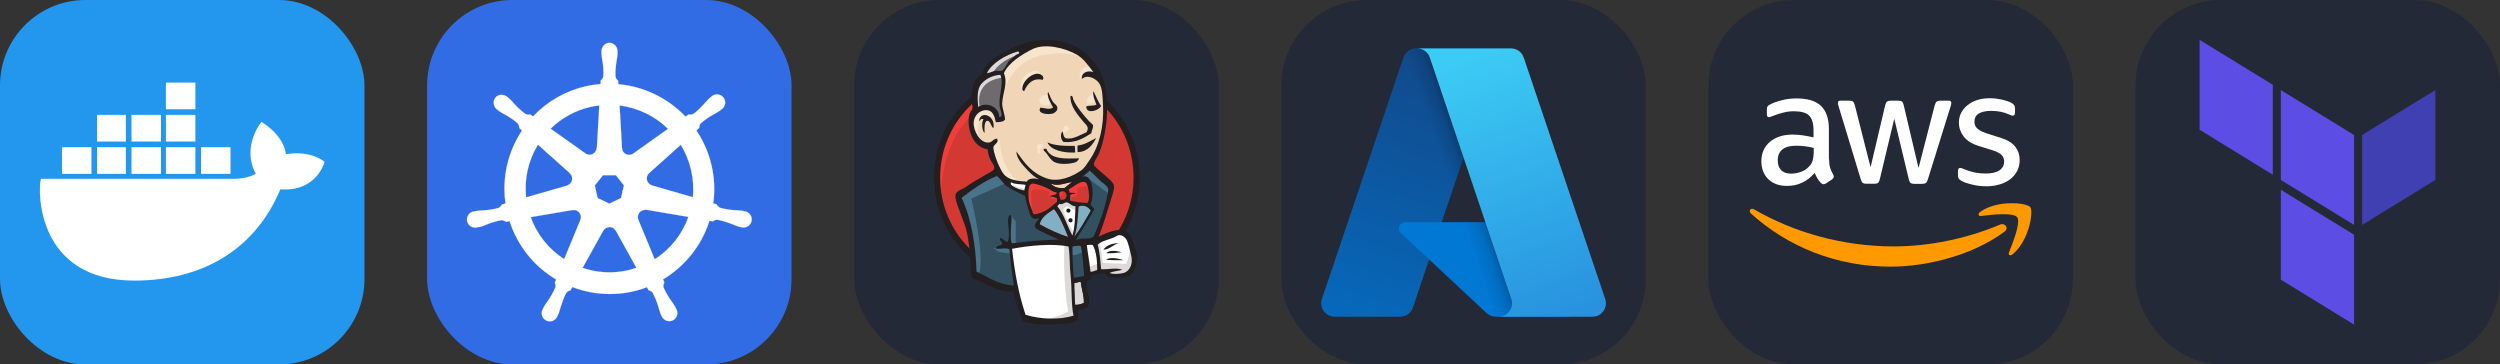 
  <svg width="329.25" height="48" viewBox="0 0 1756 256" fill="none" xmlns="http://www.w3.org/2000/svg" xmlns:xlink="http://www.w3.org/1999/xlink" version="1.1">
    
        <rect x="0" y="0" width="1756" height="256" fill="#333333" stroke="none"/>
    
        <g transform="translate(0, 0)">
          <svg xmlns="http://www.w3.org/2000/svg" width="256" height="256" fill="none" viewBox="0 0 256 256"><rect width="256" height="256" fill="#2396ED" rx="60"/><path fill="#fff" d="M141.187 122.123H161.904V103.379H141.187V122.123ZM116.525 122.123H137.241V103.379H116.525V122.123ZM92.355 122.123H113.072V103.379H92.355V122.123ZM68.186 122.123H88.409V103.379H68.186V122.123ZM43.523 122.123H64.24V103.379H43.523V122.123ZM68.186 99.433H88.409V80.69H68.186V99.433ZM92.355 99.433H113.072V80.69H92.355V99.433ZM116.525 99.433H137.241V80.69H116.525V99.433ZM116.525 76.744H137.241V58H116.525V76.744ZM228 113.738C228 113.738 219.121 105.352 200.871 108.312C198.898 94.007 183.607 85.622 183.607 85.622C183.607 85.622 169.303 102.886 179.661 122.123C176.702 123.603 171.769 125.576 164.37 125.576H28.726C26.259 134.948 26.259 197.097 94.328 197.097C143.16 197.097 179.661 174.408 196.925 132.974C222.574 134.948 228 113.738 228 113.738Z"/></svg>
        </g>
         
        <g transform="translate(300, 0)">
          <svg xmlns="http://www.w3.org/2000/svg" width="256" height="256" fill="none" viewBox="0 0 256 256"><rect width="256" height="256" fill="#326CE5" rx="60"/><path fill="#fff" stroke="#fff" stroke-width=".11" d="M128.073 30C124.796 30.23 122.313 33.038 122.484 36.314V37.919C122.637 39.736 122.91 41.536 123.269 43.32C123.792 46.735 123.98 50.193 123.832 53.645C123.507 54.779 122.859 55.803 121.972 56.588L121.844 58.995C118.388 59.285 114.958 59.814 111.579 60.582C97.363 63.79 84.418 71.162 74.426 81.786L72.379 80.335C71.252 80.677 70.04 80.549 69.008 79.994C66.238 77.944 63.675 75.629 61.354 73.082C60.188 71.689 58.943 70.365 57.625 69.115L56.362 68.108C55.236 67.203 53.854 66.683 52.412 66.615C51.551 66.569 50.692 66.728 49.904 67.078C49.117 67.427 48.423 67.959 47.881 68.628C45.952 71.333 46.584 75.079 49.28 77.016L50.458 77.955C51.973 78.963 53.546 79.883 55.168 80.711C58.188 82.392 61.038 84.363 63.684 86.684C64.36 87.649 64.753 88.784 64.818 89.96L66.679 91.667C56.635 106.736 52.514 124.988 55.091 142.915L52.702 143.598C52.079 144.588 51.251 145.433 50.261 146.055C46.928 146.946 43.516 147.509 40.073 147.736C38.246 147.774 36.423 147.916 34.612 148.163L33.102 148.504H32.931C31.883 148.65 30.896 149.083 30.079 149.757C29.263 150.43 28.65 151.316 28.307 152.318C27.965 153.319 27.907 154.396 28.141 155.428C28.374 156.46 28.889 157.407 29.629 158.164C30.375 158.916 31.317 159.447 32.347 159.695C33.378 159.944 34.458 159.901 35.465 159.571H35.576L37.112 159.401C38.844 158.889 40.551 158.257 42.215 157.541C45.415 156.261 48.734 155.279 52.13 154.64C53.308 154.708 54.434 155.109 55.39 155.791L57.95 155.365C63.496 172.576 75.152 187.158 90.716 196.348L89.675 198.524C90.153 199.522 90.332 200.632 90.187 201.732C88.779 204.992 87.055 208.115 85.041 211.05C83.937 212.506 82.917 214.025 81.987 215.598L81.261 217.134C80.735 218.047 80.471 219.088 80.499 220.141C80.527 221.194 80.846 222.219 81.419 223.103C81.993 223.987 82.8 224.695 83.751 225.149C84.702 225.603 85.76 225.785 86.808 225.676C87.858 225.557 88.855 225.15 89.688 224.5C90.521 223.849 91.157 222.98 91.526 221.989L92.234 220.539C92.883 218.832 93.429 217.091 93.873 215.334C95.383 211.605 96.202 207.603 98.267 205.128C98.942 204.494 99.793 204.078 100.708 203.934L101.988 201.604C118.859 208.089 137.528 208.135 154.431 201.732L155.565 203.908C156.726 204.079 157.767 204.719 158.467 205.657C160.071 208.712 161.368 211.912 162.358 215.214C162.809 216.982 163.362 218.723 164.013 220.428L164.721 221.878C165.094 222.865 165.732 223.73 166.565 224.376C167.398 225.023 168.394 225.426 169.443 225.542C170.491 225.658 171.551 225.481 172.505 225.032C173.46 224.583 174.271 223.878 174.85 222.996C175.423 222.109 175.739 221.081 175.763 220.025C175.787 218.969 175.518 217.927 174.986 217.015L174.244 215.479C173.314 213.911 172.294 212.398 171.189 210.948C169.227 208.115 167.537 205.094 166.069 201.929C165.932 201.35 165.913 200.749 166.013 200.163C166.113 199.577 166.329 199.016 166.65 198.515C166.286 197.771 165.969 197.005 165.702 196.22C181.232 186.962 192.837 172.328 198.324 155.092L200.747 155.518C201.617 154.725 202.761 154.307 203.93 154.341C207.317 154.989 210.636 156.047 213.845 157.242C215.509 158.01 217.215 158.658 218.947 159.205C219.357 159.316 219.954 159.409 220.415 159.52H220.526C221.533 159.846 222.611 159.885 223.639 159.634C224.667 159.383 225.605 158.851 226.349 158.099C227.093 157.346 227.614 156.401 227.853 155.37C228.091 154.339 228.039 153.262 227.702 152.259C227.357 151.257 226.741 150.37 225.921 149.698C225.101 149.026 224.111 148.595 223.06 148.453L221.405 148.061C219.594 147.814 217.771 147.671 215.944 147.634C212.497 147.412 209.084 146.849 205.756 145.953C204.732 145.381 203.878 144.528 203.298 143.496L200.994 142.813C203.451 124.894 199.242 106.697 189.168 91.675L191.182 89.815C191.096 88.646 191.48 87.486 192.24 86.59C194.859 84.337 197.701 82.349 200.687 80.651C202.309 79.823 203.881 78.903 205.397 77.895L206.643 76.888C207.56 76.319 208.298 75.501 208.77 74.531C209.242 73.56 209.429 72.475 209.311 71.402C209.192 70.329 208.772 69.311 208.099 68.467C207.426 67.623 206.528 66.987 205.508 66.632C204.49 66.277 203.391 66.218 202.34 66.461C201.29 66.704 200.329 67.239 199.569 68.005L198.307 69.012C196.989 70.263 195.744 71.587 194.578 72.98C192.325 75.557 189.833 77.903 187.128 80.003C186.037 80.447 184.843 80.577 183.681 80.378L181.522 81.914C169.064 68.859 152.28 60.752 134.293 59.131C134.293 58.278 134.182 56.998 134.165 56.597C133.201 55.931 132.527 54.916 132.305 53.764C132.186 50.318 132.404 46.869 132.953 43.465C133.32 41.673 133.576 39.881 133.738 38.064V36.357C133.909 33.08 131.434 30.273 128.149 30.043L128.073 30ZM120.956 74.081L119.25 103.886H119.122C119.036 105.729 117.953 107.299 116.289 108.187C114.625 109.074 112.654 108.81 111.169 107.726L86.722 90.404C94.503 82.761 104.265 77.445 114.906 75.053C116.903 74.627 118.917 74.303 120.939 74.081H120.956ZM135.189 74.081C148.031 75.676 159.985 81.445 169.235 90.498L145.019 107.709C143.526 108.903 141.478 109.142 139.745 108.323C138.013 107.504 136.904 105.763 136.878 103.852L135.189 74.081ZM77.848 101.616L100.204 121.566V121.694C101.595 122.906 102.201 124.792 101.791 126.592C101.382 128.392 99.999 129.817 98.233 130.304V130.389L69.546 138.64C68.126 125.716 71.05 112.686 77.857 101.608L77.848 101.616ZM178.135 101.616C184.927 112.666 187.931 125.628 186.685 138.538L157.955 130.261V130.15C156.163 129.664 154.797 128.239 154.396 126.438C153.995 124.638 154.593 122.769 155.984 121.541L178.169 101.685L178.135 101.616ZM123.49 123.119H132.638L138.227 130.218L136.196 139.093L127.979 143.043L119.744 139.093L117.807 130.218L123.49 123.119ZM152.792 147.335C153.176 147.293 153.646 147.293 153.944 147.335L183.528 152.327C179.261 164.614 170.839 175.11 159.849 182.132L148.415 154.452C148.1 153.709 147.969 152.902 148.032 152.098C148.094 151.294 148.349 150.517 148.775 149.832C149.201 149.147 149.785 148.574 150.478 148.162C151.171 147.75 151.953 147.51 152.758 147.463L152.792 147.335ZM103.105 147.463C104.778 147.489 106.322 148.351 107.235 149.75C108.148 151.15 108.293 152.907 107.636 154.443V154.554L96.271 182.013C85.391 175.042 77.131 164.674 72.737 152.515L102.064 147.54C102.389 147.506 102.721 147.506 103.054 147.54L103.105 147.463ZM127.885 159.409C128.817 159.38 129.739 159.61 130.548 160.074C131.357 160.538 132.022 161.218 132.467 162.037H132.578L147.033 188.122L141.256 189.829C130.624 192.261 119.523 191.689 109.189 188.174L123.695 162.089C124.574 160.553 126.195 159.614 127.962 159.571L127.885 159.409Z"/></svg>
        </g>
         
        <g transform="translate(600, 0)">
          <svg xmlns="http://www.w3.org/2000/svg" width="256" height="256" fill="none" viewBox="0 0 256 256"><rect width="256" height="256" fill="#242938" rx="60"/><g clip-path="url(#clip0_137_129)"><path fill="#D33833" fill-rule="evenodd" d="M198.402 124.423C198.402 164.029 167.012 196.137 128.29 196.137C89.569 196.137 58.178 164.029 58.178 124.423C58.178 84.816 89.569 52.708 128.29 52.708C167.012 52.708 198.402 84.816 198.402 124.423Z" clip-rule="evenodd"/><path fill="#EF3D3A" d="M61.036 142.184C61.036 142.184 55.96 67.398 124.871 65.261L120.063 57.248L82.67 69.802L71.986 82.088L62.638 99.984L57.296 120.817L58.898 134.706"/><path fill="#231F20" d="M80.269 75.501C67.968 88.087 60.356 105.466 60.356 124.691C60.356 143.912 67.968 161.292 80.269 173.877C92.577 186.461 109.538 194.226 128.289 194.226C147.041 194.226 164.003 186.461 176.309 173.877C188.61 161.292 196.224 143.912 196.224 124.691C196.224 105.466 188.61 88.087 176.309 75.501C164.003 62.919 147.041 55.154 128.289 55.152C109.538 55.154 92.577 62.919 80.269 75.501ZM77.156 176.921C64.082 163.551 56 145.073 56 124.691C56 104.305 64.082 85.829 77.156 72.458C90.226 59.085 108.319 50.796 128.289 50.798C148.26 50.796 166.354 59.085 179.422 72.458C192.497 85.829 200.58 104.307 200.579 124.691C200.58 145.073 192.497 163.551 179.422 176.921C166.354 190.293 148.26 198.582 128.289 198.582C108.319 198.582 90.226 190.293 77.156 176.921"/><path fill="#F0D6B7" fill-rule="evenodd" d="M157.804 124.821L147.119 126.423L132.696 128.026L123.347 128.292L114.267 128.026L107.322 125.889L101.178 119.212L96.371 105.59L95.302 102.651L88.892 100.515L85.153 94.372L82.482 85.558L85.42 77.812L92.364 75.408L97.973 78.079L100.645 83.955L103.85 83.421L104.918 82.086L103.85 75.942L103.582 68.196L105.185 57.513L105.122 51.41L109.993 43.624L118.54 37.481L133.497 31.07L150.057 33.474L164.48 43.891L171.158 54.575L175.431 62.321L176.499 81.551L173.294 98.111L167.418 112.801L161.809 120.547" clip-rule="evenodd"/><path fill="#335061" fill-rule="evenodd" d="M148.722 171.027L110.527 172.63V179.04L113.732 201.476L112.13 203.346L85.421 194.264L83.55 191.059L80.88 160.878L74.737 142.716L73.401 138.442L94.768 123.752L101.446 121.081L107.322 128.292L112.397 132.833L118.273 134.703L120.944 135.504L124.149 149.393L126.553 152.331L132.696 150.194L128.422 158.474L151.66 169.425L148.722 171.027" clip-rule="evenodd"/><path fill="#6D6B6D" fill-rule="evenodd" d="M85.421 77.812L92.364 75.408L97.973 78.079L100.645 83.955L103.85 83.421L104.651 80.216L103.049 74.073L104.651 59.382L103.315 51.369L108.123 45.76L118.54 37.481L115.602 33.474L100.911 40.686L94.768 45.493L91.296 52.972L85.954 60.183L84.352 68.731L85.421 77.812Z" clip-rule="evenodd"/><path fill="#DCD9D8" fill-rule="evenodd" d="M96.371 52.705C96.371 52.705 100.377 42.823 116.403 38.015C132.429 33.208 117.204 34.542 117.204 34.542L99.844 41.22L93.166 47.897L90.228 53.24L96.371 52.705Z" clip-rule="evenodd"/><path fill="#DCD9D8" fill-rule="evenodd" d="M88.358 75.942C88.358 75.942 82.749 57.245 104.117 54.575L103.315 51.369L88.626 54.842L84.352 68.731L85.421 77.812L88.358 75.942Z" clip-rule="evenodd"/><path fill="#F7E4CD" fill-rule="evenodd" d="M96.905 100.782L100.402 97.393C100.402 97.393 101.981 97.577 102.247 99.446C102.514 101.317 103.315 118.143 114.8 127.225C115.848 128.054 106.254 125.889 106.254 125.889L97.706 112.534" clip-rule="evenodd"/><path fill="#F7E4CD" fill-rule="evenodd" d="M146.052 95.707C146.052 95.707 146.675 87.611 148.855 88.234C151.035 88.857 151.035 91.037 151.035 91.037C151.035 91.037 145.74 94.462 146.052 95.707" clip-rule="evenodd"/><path fill="#F7E4CD" d="M168.22 66.06C168.22 66.06 163.817 66.99 163.412 70.868C163.006 74.747 168.22 71.669 169.021 71.402"/><path fill="#F7E4CD" d="M135.901 66.328C135.901 66.328 130.025 67.129 130.025 70.868C130.025 74.607 136.703 74.341 138.572 72.738"/><path fill="#F7E4CD" fill-rule="evenodd" d="M99.576 83.688C99.576 83.688 89.426 77.545 88.358 83.421C87.29 89.297 84.885 93.571 89.96 99.714L86.488 98.646L83.283 90.366L82.215 82.353L88.358 75.942L95.302 76.477L99.309 79.682L99.576 83.688Z" clip-rule="evenodd"/><path fill="#F7E4CD" fill-rule="evenodd" d="M104.384 66.861C104.384 66.861 108.924 43.357 131.895 38.816C150.806 35.078 160.74 39.618 164.48 43.891C164.48 43.891 147.653 23.86 131.627 30.002C115.602 36.146 103.85 47.364 104.117 54.575C104.572 66.857 104.384 66.861 104.384 66.861Z" clip-rule="evenodd"/><path fill="#F7E4CD" fill-rule="evenodd" d="M166.35 46.562C166.35 46.562 158.605 46.295 158.337 53.24C158.337 53.24 158.337 54.308 158.871 55.376C158.871 55.376 165.015 48.431 168.754 52.171" clip-rule="evenodd"/><path fill="#F7E4CD" fill-rule="evenodd" d="M132.433 56.099C132.433 56.099 131.1 45.44 122.012 51.637C116.136 55.643 116.671 61.252 117.738 62.321C118.807 63.389 118.516 65.541 119.33 64.064C120.142 62.587 119.875 57.78 122.813 56.445C125.751 55.109 130.568 53.617 132.433 56.099Z" clip-rule="evenodd"/><path fill="#49728B" fill-rule="evenodd" d="M107.322 128.292L82.216 139.51C82.216 139.51 92.632 180.91 87.29 193.731L83.55 192.396L83.283 176.637L76.34 146.723L73.401 138.442L99.576 120.815L107.322 128.292Z" clip-rule="evenodd"/><path fill="#49728B" fill-rule="evenodd" d="M109.903 151.191L113.465 155.537V171.562H109.191C109.191 171.562 108.658 160.345 108.658 159.009C108.658 157.673 109.191 152.865 109.191 152.865" clip-rule="evenodd"/><path fill="#49728B" fill-rule="evenodd" d="M109.993 173.966L97.973 174.5L101.446 176.904L109.993 178.239" clip-rule="evenodd"/><path fill="#335061" fill-rule="evenodd" d="M151.126 171.295L161.008 171.028L163.412 195.601L153.262 196.936L151.126 171.295" clip-rule="evenodd"/><path fill="#335061" fill-rule="evenodd" d="M153.796 171.295L168.754 170.494C168.754 170.494 174.897 155.002 174.897 154.201C174.897 153.4 180.239 131.765 180.239 131.765L168.219 119.212L165.816 117.075L159.405 123.486V148.325L153.796 171.295" clip-rule="evenodd"/><path fill="#49728B" fill-rule="evenodd" d="M160.473 169.425L151.126 171.295L152.461 178.774C155.933 180.377 161.809 176.103 161.809 176.103" clip-rule="evenodd"/><path fill="#49728B" fill-rule="evenodd" d="M160.741 122.684L179.438 136.573L179.972 130.163L165.816 117.075L160.741 122.684Z" clip-rule="evenodd"/><path fill="#fff" fill-rule="evenodd" d="M119.262 223.915L113.732 201.476L110.982 184.919L110.527 172.63L135.555 171.297L151.126 171.295L149.71 199.342L152.114 220.977L151.847 224.983L131.548 226.586L119.262 223.915" clip-rule="evenodd"/><path fill="#DCD9D8" fill-rule="evenodd" d="M147.653 171.028C147.653 171.028 146.318 198.806 150.325 218.57C150.325 218.57 142.312 223.646 130.559 224.981L152.995 224.179L155.666 222.577L152.461 178.774L151.66 169.425" clip-rule="evenodd"/><path fill="#fff" fill-rule="evenodd" d="M163.867 193.466L174.284 190.528L194.048 189.46L196.986 180.379L191.644 164.62L185.502 163.819L176.954 166.49L168.754 170.494L164.401 169.695L161.008 171.028" clip-rule="evenodd"/><path fill="#DCD9D8" fill-rule="evenodd" d="M163.679 188.122C163.679 188.122 170.623 184.917 171.692 185.184L168.754 170.494L172.226 169.159C172.226 169.159 174.63 183.047 174.63 184.65C174.63 184.65 189.587 185.451 190.922 185.451C190.922 185.451 194.127 179.308 193.326 172.897L196.264 181.445L196.531 186.252L192.258 192.663L187.45 193.731L179.438 193.464L176.767 189.992L167.418 191.327L164.48 192.396" clip-rule="evenodd"/><path fill="#fff" d="M153.183 169.161L147.307 154.204L141.164 145.389C141.164 145.389 142.499 141.65 144.369 141.65C146.239 141.65 150.512 141.65 150.512 141.65L156.388 143.787L155.854 153.669L153.183 169.161Z"/><path fill="#DCD9D8" fill-rule="evenodd" d="M154.331 164.083C154.331 164.083 146.852 149.661 146.852 147.524C146.852 147.524 148.187 144.319 150.057 145.12C151.927 145.921 155.934 148.058 155.934 148.058V142.983L146.852 141.113L140.709 141.914L151.126 166.487L153.262 166.755" clip-rule="evenodd"/><path fill="#fff" d="M121.666 128.83L114.267 128.026L107.322 125.889V128.292L110.715 132.034L121.399 136.842"/><path fill="#DCD9D8" fill-rule="evenodd" d="M109.727 129.631C109.727 129.631 118.007 133.103 120.678 132.302L120.944 135.504L113.466 133.905L108.925 130.7L109.727 129.631Z" clip-rule="evenodd"/><path fill="#D33833" fill-rule="evenodd" d="M163.838 142.559C159.306 142.426 155.211 141.888 151.627 140.877C151.87 139.407 151.414 137.965 151.78 136.906C152.78 136.187 154.454 136.198 155.965 136.029C154.659 135.387 152.824 135.133 151.316 135.504C151.281 134.484 150.824 133.852 150.546 133.054C153.094 132.144 159.11 126.182 162.493 128.156C164.106 129.095 164.791 134.459 164.916 137.067C165.02 139.231 164.719 141.413 163.838 142.559Z" clip-rule="evenodd"/><path stroke="#D33833" stroke-width="2.5" d="M163.838 142.559C159.306 142.426 155.211 141.888 151.627 140.877C151.87 139.407 151.414 137.965 151.78 136.906C152.78 136.187 154.454 136.198 155.965 136.029C154.659 135.387 152.824 135.133 151.316 135.504C151.281 134.484 150.824 133.852 150.546 133.054C153.094 132.144 159.11 126.182 162.493 128.156C164.106 129.095 164.791 134.459 164.916 137.067C165.02 139.231 164.719 141.413 163.838 142.559Z"/><path fill="#D33833" fill-rule="evenodd" d="M142.166 135.151C142.154 135.494 142.139 135.839 142.126 136.185C140.711 137.115 138.426 137.103 136.873 137.885C139.163 137.985 140.965 138.536 142.524 139.313C142.49 140.177 142.457 141.04 142.423 141.904C139.829 143.679 137.46 146.324 134.406 147.989C132.962 148.776 127.895 150.803 126.359 150.445C125.489 150.243 125.411 149.164 125.064 148.148C124.323 145.97 122.619 142.505 122.47 139.228C122.281 135.088 121.863 128.151 126.324 129.003C129.923 129.69 134.109 131.348 136.895 132.87C138.598 133.801 139.583 134.952 142.166 135.151" clip-rule="evenodd"/><path stroke="#D33833" stroke-width="2.5" d="M142.166 135.151C142.154 135.494 142.139 135.839 142.126 136.185C140.711 137.115 138.426 137.103 136.873 137.885C139.163 137.985 140.965 138.536 142.524 139.313C142.49 140.177 142.457 141.04 142.423 141.904C139.829 143.679 137.46 146.324 134.406 147.989C132.962 148.776 127.895 150.803 126.359 150.445C125.489 150.243 125.411 149.164 125.064 148.148C124.323 145.97 122.619 142.505 122.47 139.228C122.281 135.088 121.863 128.151 126.324 129.003C129.923 129.69 134.109 131.348 136.895 132.87C138.598 133.801 139.583 134.952 142.166 135.151V135.151Z"/><path fill="#D33833" fill-rule="evenodd" d="M144.742 140.09C144.346 137.835 143.889 137.192 144.066 135.224C150.079 131.215 151.208 142.111 144.742 140.09Z" clip-rule="evenodd"/><path stroke="#D33833" stroke-width="2.5" d="M144.742 140.09C144.346 137.835 143.889 137.192 144.066 135.224C150.079 131.215 151.208 142.111 144.742 140.09Z"/><path fill="#EF3D3A" fill-rule="evenodd" d="M153.45 141.917C153.45 141.917 151.579 139.246 152.915 138.445C154.251 137.643 155.587 138.446 156.388 137.11C157.189 135.774 156.388 134.973 156.655 133.37C156.921 131.768 158.258 131.5 159.593 131.233C160.928 130.966 164.668 130.432 165.202 131.768L163.599 126.96L160.394 125.892L150.244 131.768L149.71 134.706V140.582" clip-rule="evenodd"/><path fill="#EF3D3A" fill-rule="evenodd" d="M125.405 150.732C125.084 146.563 124.745 142.401 124.367 138.236C123.801 132.018 125.86 133.103 131.25 133.103C132.073 133.103 136.319 134.085 136.623 134.706C138.079 137.681 134.187 137.02 138.301 139.264C141.773 141.157 147.908 138.114 146.505 133.905C145.72 132.969 142.414 133.613 141.228 132.998C139.142 131.917 137.055 130.835 134.969 129.753C132.314 128.376 126.178 126.368 123.348 128.292C116.176 133.17 123.8 145.357 126.359 150.445" clip-rule="evenodd"/><path fill="#231F20" fill-rule="evenodd" d="M132.433 56.099C125.153 54.404 121.536 59.146 119.329 64.064C117.359 63.587 118.143 60.907 118.641 59.542C119.944 55.958 125.195 51.188 129.486 51.835C131.332 52.113 133.831 53.801 132.433 56.099" clip-rule="evenodd"/><path fill="#231F20" fill-rule="evenodd" d="M167.903 64.389C168.018 64.394 168.134 64.398 168.248 64.403C169.894 67.82 171.317 71.441 173.393 74.457C172.002 77.695 162.865 80.561 163.006 74.747C164.982 73.883 168.394 74.57 170.145 73.467C169.132 70.688 167.671 68.321 167.903 64.389" clip-rule="evenodd"/><path fill="#231F20" fill-rule="evenodd" d="M136.16 64.478C137.721 67.34 138.229 70.346 140.448 72.509C141.447 73.482 143.39 74.669 142.427 77.377C142.202 78.015 140.557 79.439 139.607 79.719C136.139 80.743 128.056 79.93 130.793 75.606C133.662 75.74 137.518 77.469 139.662 75.386C138.015 72.754 135.08 67.546 136.16 64.478" clip-rule="evenodd"/><path fill="#231F20" fill-rule="evenodd" d="M166.601 93.56C161.378 96.915 155.555 100.563 146.997 99.717C145.168 98.127 144.471 94.59 146.248 92.253C147.172 93.843 146.591 96.767 149.168 97.207C154.024 98.038 159.676 94.236 163.168 92.908C165.334 89.256 162.982 87.913 161.031 85.563C157.036 80.748 151.678 74.78 151.873 67.572C153.487 66.401 153.627 69.359 153.858 69.897C155.944 74.779 161.193 81.022 165.024 85.2C165.965 86.228 167.514 87.216 167.686 87.896C168.183 89.874 166.393 92.244 166.601 93.56" clip-rule="evenodd"/><path fill="#231F20" fill-rule="evenodd" d="M97.748 90.028C96.111 89.094 95.721 84.978 93.799 84.861C91.053 84.695 91.554 90.2 91.565 93.42C89.674 91.704 89.342 86.419 90.731 83.705C89.148 82.928 88.441 84.562 87.563 85.139C88.691 76.942 99.554 81.337 97.748 90.028Z" clip-rule="evenodd"/><path fill="#231F20" fill-rule="evenodd" d="M169.926 96.974C167.495 101.601 164.056 106.697 156.922 106.845C156.777 105.351 156.666 103.077 156.93 102.177C162.384 101.653 165.751 98.877 169.926 96.974Z" clip-rule="evenodd"/><path fill="#231F20" fill-rule="evenodd" d="M135.749 99.974C140.299 102.366 148.661 102.623 154.845 102.442C155.177 103.797 155.169 105.471 155.182 107.123C147.232 107.52 137.833 105.553 135.749 99.974Z" clip-rule="evenodd"/><path fill="#231F20" fill-rule="evenodd" d="M134.884 104.435C138.031 112.335 148.845 111.425 157.964 111.208C157.563 112.233 156.692 113.445 155.611 113.883C152.688 115.072 144.628 115.974 140.571 113.82C137.999 112.452 136.345 109.361 134.936 107.55C134.255 106.675 130.865 104.44 134.884 104.435" clip-rule="evenodd"/><path fill="#81B0C4" fill-rule="evenodd" d="M166.221 148.011C162.529 154.335 158.996 160.83 154.615 166.408C156.452 161.008 157.238 151.97 157.515 145.08C161.357 143.282 164.648 145.485 166.221 148.011Z" clip-rule="evenodd"/><path fill="#231F20" fill-rule="evenodd" d="M186.09 170.74C181.956 171.567 179.051 175.585 175.019 175.327C177.235 172.203 181.119 170.885 186.09 170.74Z" clip-rule="evenodd"/><path fill="#231F20" fill-rule="evenodd" d="M187.913 177.209C184.544 177.565 180.586 178.111 177.169 177.829C178.787 175.358 185.02 176.211 187.913 177.209Z" clip-rule="evenodd"/><path fill="#231F20" fill-rule="evenodd" d="M189.081 182.787C185.294 182.869 180.587 182.793 176.988 182.491C179.117 180.204 186.625 181.643 189.081 182.787Z" clip-rule="evenodd"/><path fill="#DCD9D8" fill-rule="evenodd" d="M159.096 198.05C159.639 202.806 161.525 207.625 161.288 212.833C159.195 213.539 157.992 214.157 155.187 214.153C154.989 209.727 154.397 202.96 154.574 198.74C155.953 198.832 157.988 197.755 159.096 198.05Z" clip-rule="evenodd"/><path fill="#F0D6B7" fill-rule="evenodd" d="M152.991 127.961C151.09 129.202 149.47 130.752 147.644 132.077C143.595 132.277 141.385 131.796 138.409 129.471C138.458 129.284 138.757 129.368 138.768 129.139C143.103 131.071 148.614 128.352 152.991 127.961" clip-rule="evenodd"/><path fill="#81B0C4" fill-rule="evenodd" d="M130.234 157.51C131.425 152.349 136.092 149.676 140.33 146.834C144.704 152.386 147.365 159.525 150.294 166.414C143.373 164.328 136.3 160.942 130.234 157.51Z" clip-rule="evenodd"/><path fill="#231F20" fill-rule="evenodd" d="M154.574 198.74C154.397 202.96 154.989 209.727 155.187 214.153C157.992 214.157 159.195 213.539 161.288 212.833C161.525 207.625 159.639 202.806 159.096 198.05C157.988 197.755 155.953 198.832 154.574 198.74V198.74ZM110.892 174.743C112.742 191.749 115.422 206.044 120.336 221.103C131.242 224.414 144.39 224.703 154.03 221.715C152.26 213.215 153.034 202.868 151.999 193.798C151.219 186.981 151.617 180.122 150.548 173.167C138.867 170.737 122.356 172.599 110.892 174.743V174.743ZM153.31 173.273C153.211 180.577 153.637 187.781 154.195 195.094C156.999 194.673 158.902 194.392 161.508 193.821C160.662 186.781 160.766 178.859 159.042 172.631C157.05 172.65 155.296 172.608 153.31 173.273V173.273ZM167.537 172.096C166.206 171.791 164.656 172.084 163.385 172.109C163.982 178.063 165.433 184.632 165.943 190.882C167.944 190.944 169.013 190 170.659 189.683C170.747 184.197 170.179 176.639 167.537 172.096V172.096ZM189.078 191.778C193.249 190.765 195.872 185.657 194.705 180.411C193.922 176.885 192.528 170.247 191.036 167.991C189.933 166.323 186.944 164.139 184.557 165.667C180.674 168.154 173.833 168.876 171.002 171.885C172.421 176.613 172.862 183.107 173.448 189.097C178.299 189.399 184.268 187.762 188.302 189.499C185.485 190.412 181.831 190.419 179.397 191.749C181.386 192.709 186.042 192.515 189.078 191.778V191.778ZM150.294 166.414C147.365 159.525 144.704 152.386 140.33 146.834C136.092 149.676 131.425 152.349 130.234 157.51C136.3 160.942 143.373 164.328 150.294 166.414ZM157.515 145.08C157.238 151.97 156.452 161.008 154.615 166.408C158.996 160.83 162.529 154.335 166.221 148.011C164.647 145.485 161.357 143.282 157.515 145.08V145.08ZM149.329 142.171C147.67 141.993 146.261 144.079 144.103 143.177C143.609 143.724 143.159 144.316 142.655 144.849C147.421 150.593 149.587 158.742 153.268 165.492C155.244 159.008 155.016 151.904 155.451 144.828C152.737 145 151.231 142.373 149.329 142.171ZM144.066 135.224C143.889 137.191 144.346 137.835 144.742 140.09C151.208 142.111 150.079 131.215 144.066 135.224ZM136.895 132.87C134.109 131.348 129.923 129.69 126.324 129.003C121.863 128.15 122.281 135.088 122.47 139.228C122.619 142.505 124.323 145.97 125.064 148.148C125.411 149.164 125.489 150.243 126.358 150.445C127.895 150.803 132.962 148.776 134.406 147.989C137.46 146.324 139.829 143.679 142.423 141.904C142.457 141.04 142.49 140.177 142.524 139.313C140.965 138.536 139.163 137.985 136.873 137.885C138.426 137.103 140.711 137.115 142.126 136.185C142.139 135.839 142.154 135.494 142.166 135.151C139.582 134.952 138.598 133.801 136.895 132.87V132.87ZM110.281 128.036C107.969 130.384 116.767 133.584 119.569 133.756C119.553 132.271 120.415 130.87 120.242 129.804C116.915 129.22 112.542 129.606 110.281 128.036V128.036ZM138.768 129.139C138.757 129.368 138.458 129.284 138.409 129.471C141.385 131.796 143.594 132.277 147.644 132.077C149.47 130.752 151.09 129.202 152.991 127.961C148.614 128.352 143.103 131.071 138.768 129.139V129.139ZM164.916 137.067C164.791 134.459 164.106 129.095 162.494 128.156C159.11 126.181 153.094 132.144 150.546 133.054C150.824 133.852 151.281 134.484 151.316 135.504C152.824 135.133 154.659 135.387 155.965 136.029C154.454 136.198 152.78 136.187 151.78 136.906C151.414 137.965 151.87 139.407 151.627 140.877C155.211 141.888 159.306 142.426 163.838 142.559C164.719 141.413 165.02 139.231 164.916 137.067V137.067ZM106.388 130.307C105.662 129.789 100.75 123.397 100.077 123.663C91.188 127.168 82.876 133.23 75.448 138.963C82.53 154.159 85.388 172.776 85.894 190.719C94.006 194.514 101.131 199.983 112.14 200.554C110.866 191.542 109.703 183.501 108.98 175.015C106.214 173.849 102.246 175.068 99.657 174.654C99.635 171.534 103.61 173.288 103.942 171.19C104.191 169.603 101.754 169.483 102.548 166.985C104.571 167.72 105.634 169.345 107.792 169.955C109.764 165.641 107.765 158.008 108.049 154.402C108.103 153.725 108.387 150.652 109.903 151.191C111.246 151.668 109.827 159.365 109.974 162.778C110.108 165.922 109.594 168.965 110.867 170.938C121.505 169.49 132.314 168.555 143.824 168.239C141.292 167.152 138.284 166.124 134.986 164.265C133.198 163.257 127.562 161.16 127.046 159.462C126.223 156.756 129.206 155.315 129.716 152.995C124.347 155.924 123.299 150.188 122.029 146.125C120.878 142.445 120.223 139.696 119.941 137.573C115.315 135.368 110.37 133.135 106.388 130.307V130.307ZM160.218 124.436C167.624 120.845 168.959 137.858 166.056 143.339C166.505 144.974 168.048 145.599 168.678 147.069C164.545 154.473 159.954 161.384 155.737 168.7C158.874 166.748 163.355 168.351 167.046 166.889C168.396 166.356 169.373 163.267 170.394 160.796C173.204 153.997 176.155 145.425 177.467 138.937C177.764 137.459 178.571 134.238 178.39 132.922C178.067 130.566 174.871 128.82 173.245 127.363C170.25 124.672 168.364 122.304 165.239 119.788C163.973 121.659 161.254 122.915 160.218 124.436V124.436ZM89.45 58.756C85.921 62.639 86.66 69.915 87.087 75.091C93.466 71.079 101.933 75.409 101.853 82.234C104.898 82.153 102.991 78.43 102.44 76.032C100.639 68.199 105.473 59.688 102.659 52.525C97.195 52.939 92.707 55.171 89.45 58.756V58.756ZM114.702 36.219C106.712 38.484 96.473 44.289 93.19 51.466C95.732 51.097 97.497 49.815 100.005 49.656C100.952 49.594 102.194 50.054 103.283 49.783C105.454 49.244 107.286 44.377 108.924 42.566C110.52 40.798 112.439 40.042 113.752 38.43C114.595 38.023 115.843 38.051 115.89 36.784C115.525 36.393 115.14 36.095 114.702 36.219V36.219ZM156.291 38.349C147.998 33.671 133.962 30.151 125.141 34.549C118.024 38.098 108.402 43.969 105.122 51.41C108.187 58.59 104.215 65.17 103.961 72.46C103.826 76.339 105.787 79.725 105.938 83.948C104.889 85.678 101.685 85.891 99.468 85.772C98.721 82.037 97.415 77.838 93.568 77.417C88.125 76.821 84.145 81.326 83.898 86.034C83.605 91.57 88.15 100.745 94.591 100.108C97.08 99.862 97.691 97.368 100.402 97.393C101.872 100.325 98.135 101.246 97.751 103.343C97.651 103.885 98.061 106.002 98.299 106.994C99.469 111.829 102.078 118.085 104.645 121.765C107.903 126.433 114.305 127.137 121.192 127.595C122.422 124.945 126.953 125.163 129.906 125.856C126.367 124.454 123.078 121.057 120.351 118.05C117.22 114.599 114.048 110.898 113.887 106.389C119.805 114.599 124.694 121.768 135.455 125.38C143.598 128.111 153.107 124.128 159.364 119.735C161.96 117.909 163.51 115.011 165.355 112.359C172.26 102.427 175.481 88.251 174.773 74.51C174.481 68.844 174.494 63.196 172.593 59.384C170.606 55.397 163.885 51.831 159.95 55.437C159.221 51.56 163.222 49.163 167.921 50.558C164.57 46.233 161.054 41.037 156.291 38.349V38.349ZM171.74 166.208C178.22 162.986 190.328 157.537 194.39 166.22C195.889 169.42 197.648 174.83 198.425 178.134C199.522 182.795 197.235 192.591 192.445 194.156C188.213 195.537 183.276 195.453 178.179 194.429C177.578 193.93 176.91 193.059 176.443 192.152C172.804 192.011 169.396 192.348 166.521 193.844C166.793 196.535 164.973 196.967 163.266 197.522C162.001 202.538 165.797 209.09 164.889 213.664C164.24 216.923 160.231 217.427 157.284 218.037C157.187 219.848 157.413 221.36 157.614 222.892C156.94 225.375 153.917 226.788 151.054 227.135C141.631 228.268 127.325 228.777 118.262 225.518C115.733 219.314 113.741 211.769 111.634 204.686C102.795 205.63 95.646 200.872 88.907 197.755C86.573 196.673 83.345 196.077 82.474 194.22C81.628 192.421 81.974 188.975 81.765 185.72C81.231 177.405 80.774 169.385 78.578 160.871C77.592 157.051 75.874 153.679 74.675 149.998C73.567 146.587 71.631 142.37 71.126 138.968C70.378 133.925 75.126 133.645 78.162 131.46C82.855 128.081 86.539 126.212 91.623 123.163C93.128 122.26 97.668 119.974 98.185 118.921C99.211 116.833 96.422 113.89 95.677 112.254C94.497 109.667 93.882 107.469 93.713 104.916C89.449 104.242 86.217 101.704 84.264 98.843C81.035 94.107 78.795 85.346 81.589 78.682C81.808 78.157 82.901 77.125 83.063 76.319C83.381 74.732 82.464 72.621 82.407 70.933C82.114 62.271 83.873 54.808 89.704 52.196C92.071 42.765 100.544 39.63 108.526 34.943C111.51 33.191 114.799 32.072 118.196 30.822C130.382 26.337 149.079 27.182 159.193 34.831C163.481 38.075 170.336 44.923 172.788 49.881C179.264 62.972 178.804 84.849 174.275 100.773C173.666 102.911 172.783 106.054 171.55 108.622C170.69 110.415 168.018 114.003 168.342 115.587C168.676 117.224 174.435 121.596 175.67 122.787C177.893 124.932 182.118 127.779 182.46 130.486C182.828 133.366 181.191 137.307 180.361 140.087C177.589 149.363 174.884 157.938 171.74 166.208" clip-rule="evenodd"/><path fill="#F7E4CD" fill-rule="evenodd" d="M128.509 101.994C128.86 101.526 130.793 100.816 133.497 102.118C133.497 102.118 130.292 102.652 130.559 107.996L129.223 107.728C129.223 107.728 127.843 102.883 128.509 101.994" clip-rule="evenodd"/><path fill="#1D1919" fill-rule="evenodd" d="M151.927 147.925C151.927 148.736 151.269 149.393 150.458 149.393C149.647 149.393 148.989 148.736 148.989 147.925C148.989 147.114 149.647 146.455 150.458 146.455C151.269 146.455 151.927 147.114 151.927 147.925Z" clip-rule="evenodd"/><path fill="#1D1919" fill-rule="evenodd" d="M153.396 154.736C153.396 155.547 152.738 156.204 151.926 156.204C151.115 156.204 150.458 155.547 150.458 154.736C150.458 153.925 151.115 153.266 151.926 153.266C152.738 153.266 153.396 153.925 153.396 154.736Z" clip-rule="evenodd"/></g><defs><clipPath id="clip0_137_129"><rect width="144.872" height="200" fill="#fff" transform="translate(56 28)"/></clipPath></defs></svg>
        </g>
         
        <g transform="translate(900, 0)">
          <svg xmlns="http://www.w3.org/2000/svg" width="256" height="256" fill="none" viewBox="0 0 256 256"><rect width="256" height="256" fill="#242938" rx="60"/><path fill="url(#paint0_linear_159_730)" d="M94.674 34.002H153.856L92.42 216.032C91.788 217.902 90.586 219.528 88.982 220.679C87.379 221.831 85.454 222.45 83.48 222.451H37.422C35.926 222.451 34.452 222.095 33.121 221.412C31.79 220.729 30.641 219.74 29.769 218.525C28.896 217.31 28.326 215.905 28.104 214.425C27.882 212.946 28.016 211.435 28.494 210.018L85.733 40.421C86.364 38.55 87.566 36.924 89.17 35.772C90.774 34.62 92.7 34 94.674 34V34.002Z"/><path fill="#0078D4" d="M180.674 156.095H86.826C85.954 156.094 85.101 156.356 84.379 156.847C83.658 157.337 83.101 158.034 82.781 158.845C82.461 159.657 82.392 160.546 82.585 161.397C82.777 162.248 83.222 163.022 83.86 163.616L144.165 219.903C145.92 221.54 148.232 222.451 150.633 222.451H203.774L180.674 156.095Z"/><path fill="url(#paint1_linear_159_730)" d="M94.674 34.002C92.678 33.995 90.731 34.626 89.119 35.803C87.507 36.98 86.313 38.642 85.713 40.546L28.565 209.863C28.055 211.286 27.894 212.81 28.098 214.308C28.301 215.805 28.862 217.232 29.734 218.466C30.605 219.701 31.761 220.708 33.104 221.401C34.446 222.095 35.936 222.455 37.447 222.451H84.694C86.454 222.136 88.099 221.36 89.46 220.202C90.822 219.044 91.852 217.546 92.445 215.859L103.841 182.273L144.549 220.241C146.255 221.652 148.395 222.433 150.608 222.451H203.551L180.331 156.096L112.642 156.112L154.07 34.002H94.674Z"/><path fill="url(#paint2_linear_159_730)" d="M170.264 40.412C169.634 38.544 168.434 36.92 166.832 35.77C165.23 34.62 163.308 34.002 161.336 34.002H95.379C97.351 34.002 99.273 34.621 100.874 35.771C102.476 36.92 103.677 38.544 104.307 40.412L161.548 210.016C162.026 211.433 162.16 212.944 161.939 214.424C161.718 215.904 161.147 217.309 160.275 218.525C159.402 219.74 158.253 220.73 156.922 221.413C155.591 222.096 154.116 222.453 152.62 222.453H218.579C220.075 222.452 221.55 222.096 222.88 221.413C224.211 220.729 225.36 219.739 226.233 218.524C227.105 217.308 227.675 215.903 227.896 214.423C228.118 212.944 227.984 211.433 227.505 210.016L170.264 40.412Z"/><defs><linearGradient id="paint0_linear_159_730" x1="116.244" x2="54.783" y1="47.967" y2="229.54" gradientUnits="userSpaceOnUse"><stop stop-color="#114A8B"/><stop offset="1" stop-color="#0669BC"/></linearGradient><linearGradient id="paint1_linear_159_730" x1="135.444" x2="121.227" y1="132.585" y2="137.392" gradientUnits="userSpaceOnUse"><stop stop-opacity=".3"/><stop offset=".071" stop-opacity=".2"/><stop offset=".321" stop-opacity=".1"/><stop offset=".623" stop-opacity=".05"/><stop offset="1" stop-opacity="0"/></linearGradient><linearGradient id="paint2_linear_159_730" x1="127.625" x2="195.091" y1="42.671" y2="222.414" gradientUnits="userSpaceOnUse"><stop stop-color="#3CCBF4"/><stop offset="1" stop-color="#2892DF"/></linearGradient></defs></svg>
        </g>
         
        <g transform="translate(1200, 0)">
          <svg xmlns="http://www.w3.org/2000/svg" width="256" height="256" fill="none" viewBox="0 0 256 256"><rect width="256" height="256" fill="#242938" rx="60"/><path fill="#fff" d="M84.745 111.961C84.745 114.395 85.008 116.368 85.468 117.816C85.995 119.263 86.653 120.842 87.574 122.553C87.903 123.079 88.034 123.605 88.034 124.066C88.034 124.724 87.639 125.382 86.784 126.039L82.639 128.803C82.047 129.197 81.455 129.395 80.929 129.395C80.271 129.395 79.613 129.066 78.955 128.474C78.034 127.487 77.245 126.434 76.587 125.382C75.929 124.263 75.271 123.013 74.547 121.5C69.416 127.553 62.968 130.579 55.205 130.579C49.679 130.579 45.271 129 42.047 125.842C38.824 122.684 37.179 118.474 37.179 113.211C37.179 107.618 39.153 103.079 43.166 99.658C47.179 96.237 52.508 94.526 59.284 94.526C61.521 94.526 63.824 94.724 66.258 95.053C68.692 95.382 71.192 95.908 73.824 96.5V91.697C73.824 86.697 72.771 83.21 70.732 81.171C68.626 79.132 65.074 78.145 60.008 78.145C57.705 78.145 55.337 78.408 52.903 79C50.468 79.592 48.1 80.316 45.797 81.237C44.745 81.697 43.955 81.96 43.495 82.092C43.034 82.224 42.705 82.29 42.442 82.29C41.521 82.29 41.06 81.632 41.06 80.25V77.026C41.06 75.974 41.192 75.184 41.521 74.724C41.85 74.263 42.442 73.803 43.363 73.342C45.666 72.158 48.429 71.171 51.653 70.382C54.876 69.526 58.297 69.132 61.916 69.132C69.745 69.132 75.468 70.908 79.153 74.46C82.771 78.013 84.613 83.408 84.613 90.645V111.961H84.745ZM58.034 121.961C60.205 121.961 62.442 121.566 64.811 120.776C67.179 119.987 69.284 118.539 71.061 116.566C72.113 115.316 72.903 113.934 73.297 112.355C73.692 110.776 73.955 108.868 73.955 106.632V103.868C72.047 103.408 70.008 103.013 67.903 102.75C65.797 102.487 63.758 102.355 61.718 102.355C57.31 102.355 54.087 103.211 51.916 104.987C49.745 106.763 48.692 109.263 48.692 112.553C48.692 115.645 49.482 117.947 51.126 119.526C52.705 121.171 55.008 121.961 58.034 121.961ZM110.863 129.066C109.679 129.066 108.889 128.868 108.363 128.408C107.837 128.013 107.376 127.092 106.982 125.842L91.521 74.987C91.126 73.671 90.929 72.816 90.929 72.355C90.929 71.303 91.455 70.71 92.508 70.71H98.955C100.205 70.71 101.061 70.908 101.521 71.368C102.047 71.763 102.442 72.684 102.837 73.934L113.889 117.487L124.153 73.934C124.482 72.618 124.876 71.763 125.403 71.368C125.929 70.974 126.85 70.71 128.034 70.71H133.297C134.547 70.71 135.403 70.908 135.929 71.368C136.455 71.763 136.916 72.684 137.179 73.934L147.574 118.013L158.955 73.934C159.35 72.618 159.811 71.763 160.271 71.368C160.797 70.974 161.653 70.71 162.837 70.71H168.955C170.008 70.71 170.6 71.237 170.6 72.355C170.6 72.684 170.534 73.013 170.468 73.408C170.403 73.803 170.271 74.329 170.008 75.053L154.153 125.908C153.758 127.224 153.297 128.079 152.771 128.474C152.245 128.868 151.389 129.132 150.271 129.132H144.613C143.363 129.132 142.508 128.934 141.982 128.474C141.455 128.013 140.995 127.158 140.732 125.842L130.534 83.408L120.403 125.776C120.074 127.092 119.679 127.947 119.153 128.408C118.626 128.868 117.705 129.066 116.521 129.066H110.863ZM195.403 130.842C191.982 130.842 188.561 130.447 185.271 129.658C181.982 128.868 179.416 128.013 177.705 127.026C176.653 126.434 175.929 125.776 175.666 125.184C175.403 124.592 175.271 123.934 175.271 123.342V119.987C175.271 118.605 175.797 117.947 176.784 117.947C177.179 117.947 177.574 118.013 177.968 118.145C178.363 118.276 178.955 118.539 179.613 118.803C181.85 119.789 184.284 120.579 186.85 121.105C189.482 121.632 192.047 121.895 194.679 121.895C198.824 121.895 202.047 121.171 204.284 119.724C206.521 118.276 207.705 116.171 207.705 113.474C207.705 111.632 207.113 110.118 205.929 108.868C204.745 107.618 202.508 106.5 199.284 105.447L189.745 102.487C184.942 100.974 181.389 98.737 179.218 95.776C177.047 92.882 175.929 89.658 175.929 86.237C175.929 83.474 176.521 81.04 177.705 78.934C178.889 76.829 180.468 74.987 182.442 73.54C184.416 72.026 186.653 70.908 189.284 70.118C191.916 69.329 194.679 69 197.574 69C199.021 69 200.534 69.066 201.982 69.263C203.495 69.46 204.876 69.724 206.258 69.987C207.574 70.316 208.824 70.645 210.008 71.04C211.192 71.434 212.113 71.829 212.771 72.224C213.692 72.75 214.35 73.276 214.745 73.868C215.139 74.395 215.337 75.118 215.337 76.04V79.132C215.337 80.513 214.811 81.237 213.824 81.237C213.297 81.237 212.442 80.974 211.324 80.447C207.574 78.737 203.363 77.882 198.692 77.882C194.942 77.882 191.982 78.474 189.942 79.724C187.903 80.974 186.85 82.882 186.85 85.579C186.85 87.421 187.508 89 188.824 90.25C190.139 91.5 192.574 92.75 196.061 93.868L205.403 96.829C210.139 98.342 213.561 100.447 215.6 103.145C217.639 105.842 218.626 108.934 218.626 112.355C218.626 115.184 218.034 117.75 216.916 119.987C215.732 122.224 214.153 124.197 212.113 125.776C210.074 127.421 207.639 128.605 204.811 129.461C201.85 130.382 198.758 130.842 195.403 130.842Z"/><path fill="#F90" fill-rule="evenodd" d="M207.837 162.816C186.192 178.803 154.745 187.29 127.705 187.29C89.811 187.29 55.666 173.276 29.876 149.987C27.837 148.145 29.679 145.645 32.113 147.092C60.008 163.276 94.416 173.079 130.008 173.079C154.021 173.079 180.403 168.079 204.679 157.816C208.297 156.171 211.389 160.184 207.837 162.816Z" clip-rule="evenodd"/><path fill="#F90" fill-rule="evenodd" d="M216.85 152.553C214.087 149 198.561 150.842 191.521 151.697C189.416 151.961 189.087 150.118 190.995 148.737C203.363 140.053 223.692 142.553 226.061 145.447C228.429 148.408 225.403 168.737 213.824 178.474C212.047 179.987 210.337 179.197 211.126 177.224C213.758 170.711 219.613 156.039 216.85 152.553Z" clip-rule="evenodd"/></svg>
        </g>
         
        <g transform="translate(1500, 0)">
          <svg width="256" height="256" viewBox="0 0 256 256" fill="none" xmlns="http://www.w3.org/2000/svg">
<rect width="256" height="256" rx="60" fill="#242938"/>
<path fill-rule="evenodd" clip-rule="evenodd" d="M153.497 228V164.881L102.068 133.309V196.427L153.497 228ZM153.497 157.983L102.068 126.411V63.267L153.497 94.839V157.983Z" fill="#5C4EE5"/>
<path fill-rule="evenodd" clip-rule="evenodd" d="M210.613 126.385V63.241L159.16 94.813V157.957L210.613 126.385Z" fill="#4040B2"/>
<path fill-rule="evenodd" clip-rule="evenodd" d="M96.429 122.717V59.572L45 28V91.144L96.429 122.717Z" fill="#5C4EE5"/>
</svg>

        </g>
        
  </svg>
  
